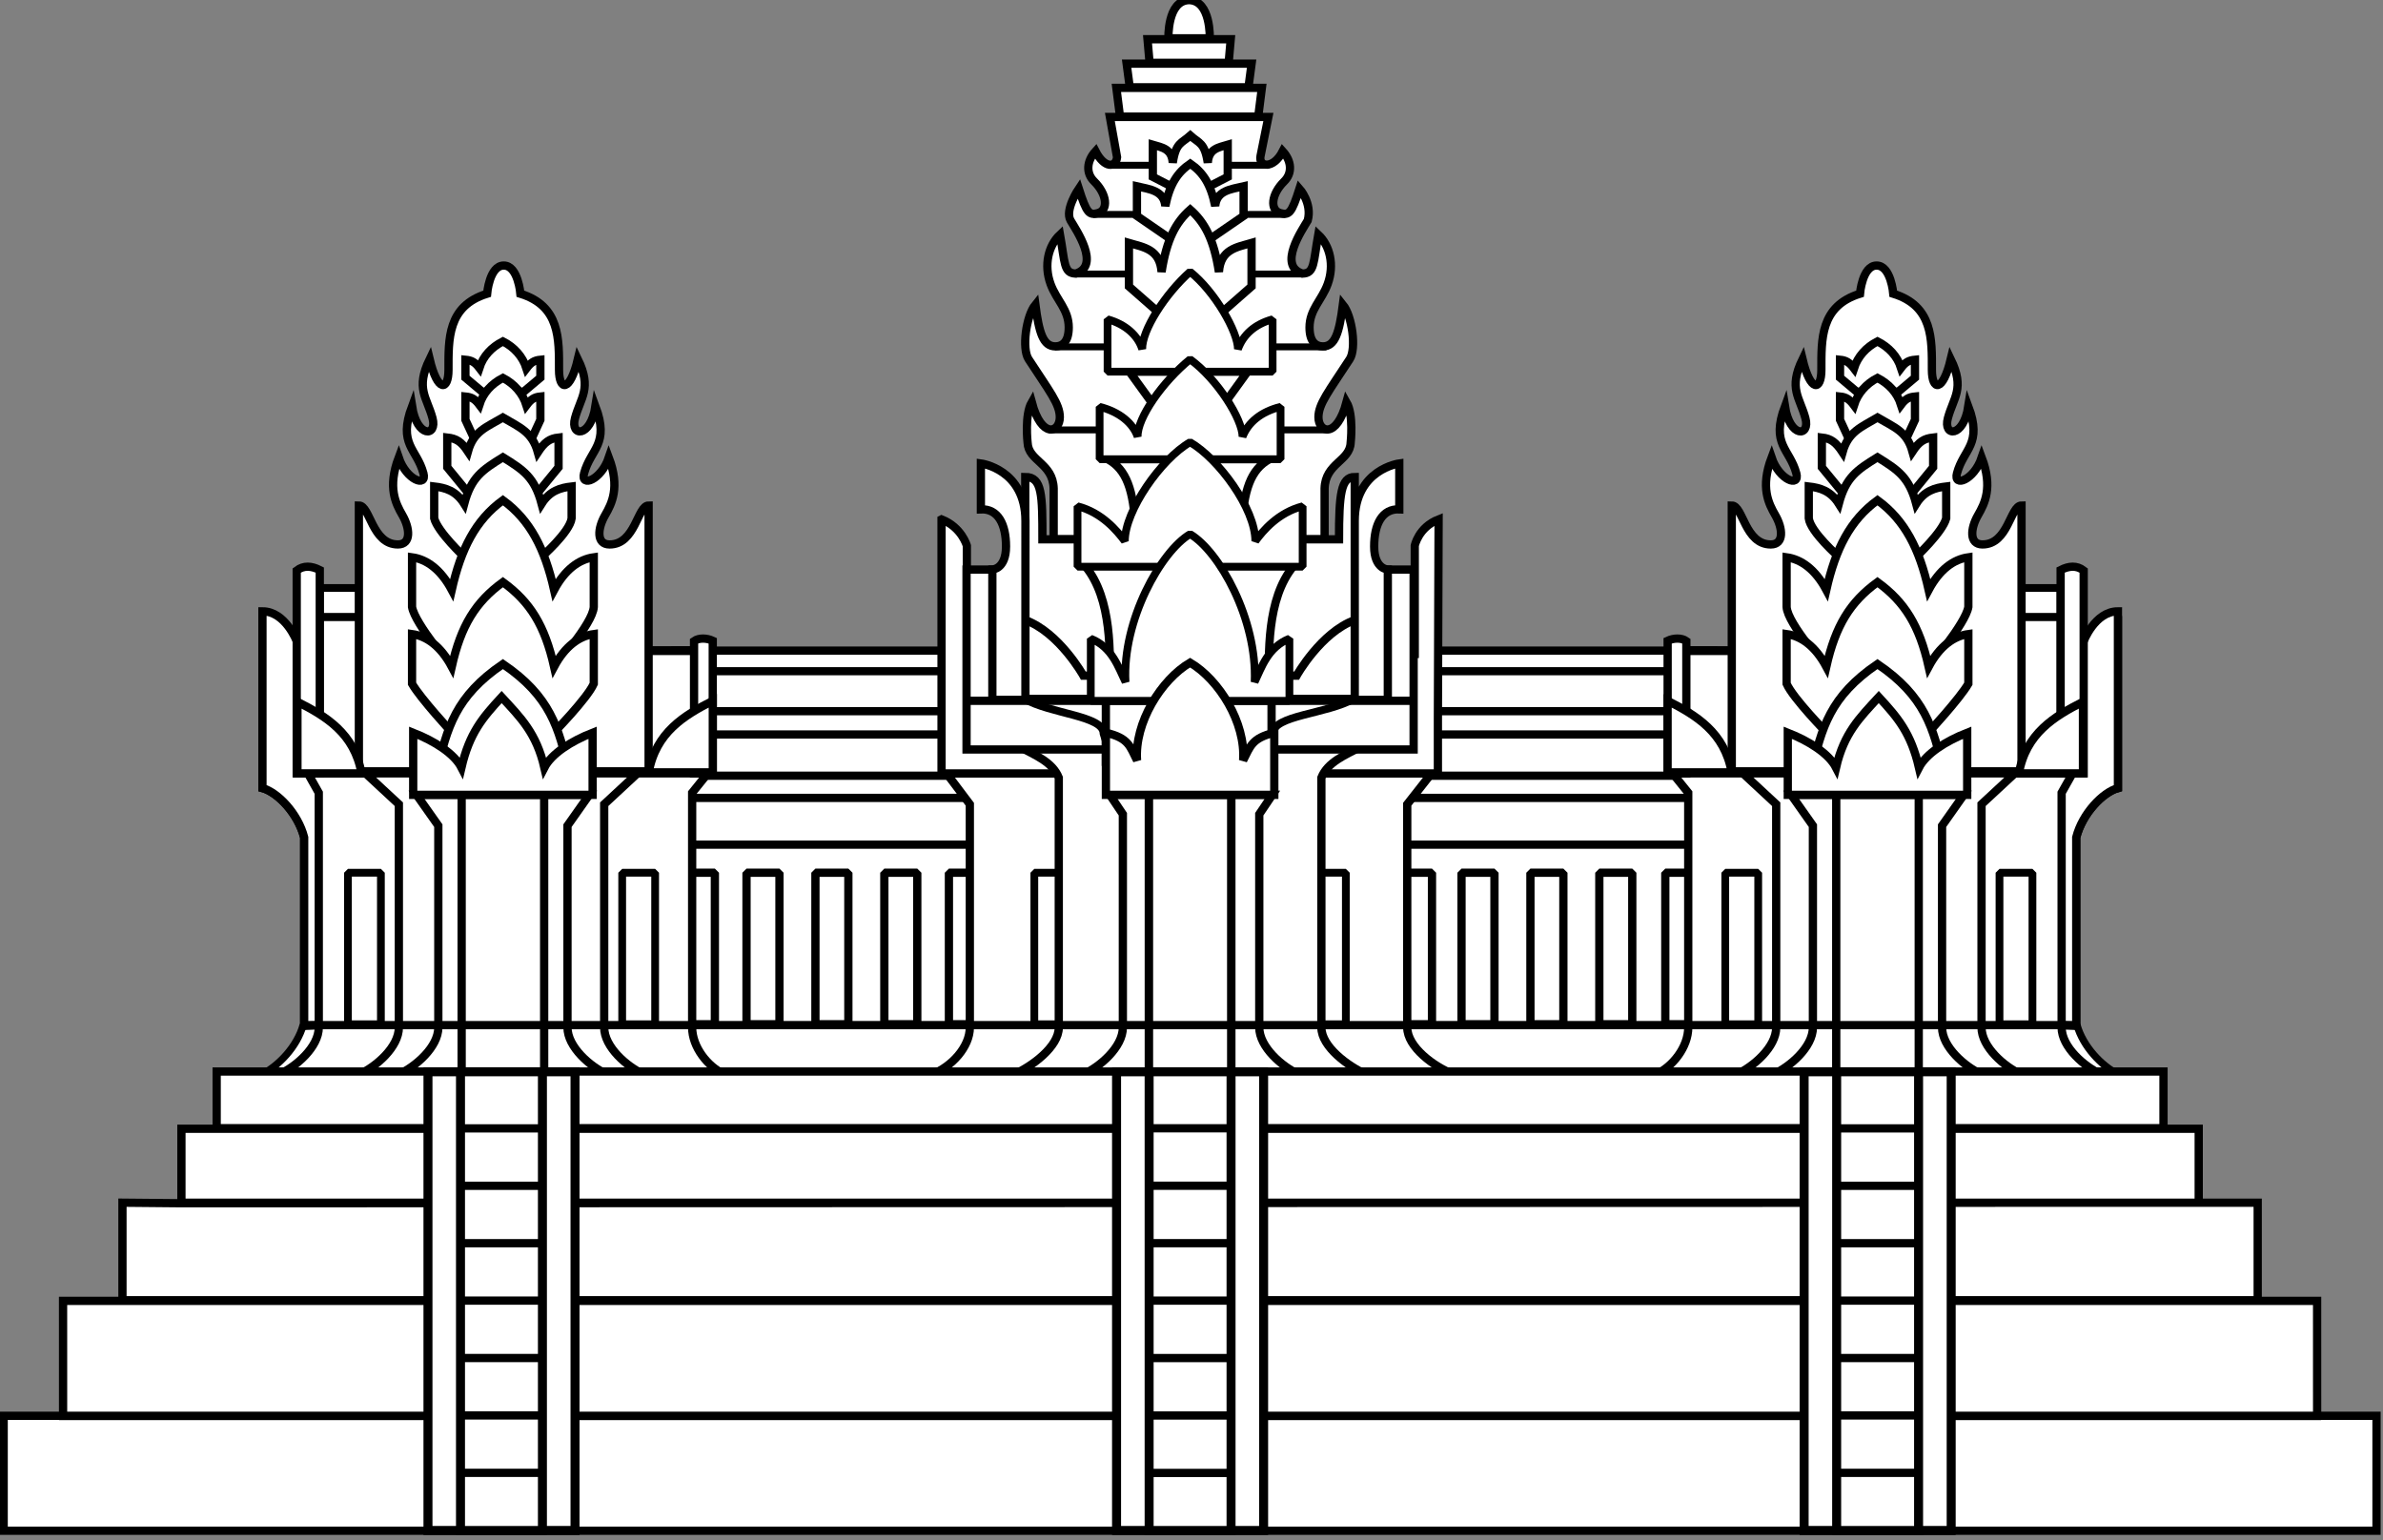 <svg width="414.656" height="268.067" viewBox="0 0 109.711 70.926" xmlns:xlink="http://www.w3.org/1999/xlink" xmlns="http://www.w3.org/2000/svg"><rect x="0" y="0" width="109.711" height="70.926" fill="#808080" stroke="none"/><g transform="matrix(.423 0 0 .423 -27.846 -233.762)" fill="#fff" stroke="#000" stroke-width=".9"><g stroke-linejoin="bevel" stroke-width=".844"><path d="M138.908 623.46h113.8v43.788h-113.8z" stroke-width=".9"/><path d="M138.458 632.59h113.8v4.49h-113.8zm0 6.9h113.8v5.09h-113.8zm1.592 8.15v16.495h3.586V647.64Zm7.03 0v16.495h3.586V647.64Zm7.5 0v16.495h3.585V647.64Zm7.5 0v16.495h3.586V647.64Zm7.03 0v16.495h3.586V647.64Zm48.99 0v16.495h3.586V647.64Zm6.8 0v16.495h3.586V647.64Zm7.5 0v16.495h3.586V647.64Zm7.5 0v16.495h3.585V647.64Zm7.18 0v16.495h3.586V647.64Z" stroke-width=".9"/><path d="M138.458 625.7h113.8v4.354h-113.8z" stroke-width=".886"/><path d="M94.398 669.55c1.76-.897 3.767-2.984 4.424-5.32h193.07c.657 2.336 2.665 4.423 4.425 5.32z" stroke-linejoin="miter" stroke-width=".791"/></g><path d="M193 556.8s-.144-4.112 2.25-4.157c2.396.044 2.25 4.157 2.25 4.157zm-12.49 54.54v-5.536c-.08-2.768-2.76-2.968-2.838-4.986 0 0-.346-3.027.452-4.408 1.084 4.047 3.056 3.304 3.056 1.64 0-1.453-1.117-2.804-3.408-6.33-.732-1.128-.28-4.66.747-5.923.397 3.07.852 4.54 2.17 4.54.805 0 1.462-.524 1.462-2.062 0-1.957-1.325-2.945-1.977-4.725-.76-2.078-.236-4.196 1.026-5.38.542 3.03.38 4.237 1.727 4.237 2.713-.858 0-4.786-.58-5.777-.666-1.155.897-3.46.897-3.46.863 2.69 1.14 2.91 2.07 2.66 1.174-.315 1.023-2.056-.41-3.463-.904-.89-.808-2.212.163-3.274.975 1.905 2.223 1.79 2.343.658l-.784-4.392h17.255l-.856 4.25c-.245 1.215 1.396 1.48 2.416-.515.972 1.062 1.067 2.385.163 3.274-1.432 1.407-1.584 3.148-.41 3.463.93.25 1.208.03 2.07-2.66 0 0 1.403 1.57.897 3.46-.58.99-3.293 4.92-.58 5.777 1.346 0 1.185-1.208 1.726-4.237 1.263 1.184 1.786 3.302 1.026 5.38-.65 1.78-1.976 2.768-1.976 4.725 0 1.538.657 2.062 1.46 2.062 1.32 0 1.775-1.47 2.173-4.54 1.025 1.263 1.478 4.795.746 5.922-2.29 3.526-3.408 4.877-3.408 6.33 0 1.664 1.97 2.407 3.056-1.64.797 1.38.45 4.408.45 4.408-.078 2.018-2.758 2.218-2.837 4.986v5.536zm7.22-46.02-.397-3.125h15.838l-.396 3.125zm1.06-3.19-.34-2.57h13.603l-.34 2.57zm2.16-2.66-.227-2.57h9.058l-.226 2.57zm33.02 110.08c-2.027-.78-4.977-2.92-4.977-5.07v-24.297l2.638-3.358h-52.775l2.53 3.36v24.296c0 2.15-2.027 4.29-4.053 5.07z"/><path d="M178.405 647.64h3.586v16.495h-3.586zm30.32 0h3.586v16.495h-3.586z" stroke-linejoin="bevel" stroke-width=".844"/><path d="M168.306 609.17v27.656h54.023v-5.957l.078-21.7c-2.208.868-2.596 2.87-2.596 2.87v11.778h-48.75V612.04s-.544-2.002-2.754-2.87z"/><path d="M176.781 633.932c1.705.902 3.607 1.652 4.286 3.36v27.19c0 2.128-2.977 4.243-4.75 5.042l-.057.026h.003l-.003.001h38.196-.003.003l-.057-.027c-1.773-.799-4.75-2.914-4.75-5.042v-27.19c.679-1.708 2.58-2.458 4.286-3.36H176.78Z"/><path d="M219.688 634.22v-19.587h-4.91v-1.91h-38.84v1.91h-4.91v19.587zm-12.55 35.33c-1.73-.78-4.25-2.92-4.25-5.07v-23.214l1.422-2.11h-17.69l1.42 2.11v23.215c0 2.152-2.52 4.29-4.25 5.07z"/><path d="M190.875 639.16h8.966v30.377h-8.966z" stroke-width=".92"/><path d="M204.38 632.48c.02-2 5.838-2.09 8.832-3.795H177.26c2.994 1.704 8.675 1.844 8.675 3.795l1.217 3.882 14.883.598z" stroke-linejoin="bevel" stroke-width=".844"/><path d="M211.568 611.34c0-4.9.205-6.786 1.71-6.786v15.58c-3.69 1.34-6.325 6.05-6.325 6.05h-23.21s-2.635-4.71-6.326-6.05v-15.58c1.855 0 1.867 1.972 1.867 6.786zm1.71-2.01c0-5.618 4.85-6.25 4.85-6.25v5c-1.845-.08-2.736 1.578-2.736 4.044 0 2.466 1.487 2.506 1.487 2.506v14.19h-3.6z"/><path d="M177.438 609.33c0-5.618-4.85-6.25-4.85-6.25v5c1.845-.08 2.736 1.578 2.736 4.044 0 2.466-1.487 2.506-1.487 2.506v14.19h3.6z"/><g fill="none" stroke-width=".75"><path d="M186.84 570.62h17.128m-19.158 5.35h20.92m-22.95 6.49h24.904m-27.024 7.93h29.536m-30.216 9.04h30.426"/><path d="M170.75 628.92h48.66m-33.22.01h18.036v6.63H186.19Z" stroke-width=".9"/></g><path d="M183.93 614.24c2.99 3.59 2.713 9.68 2.68 13.27h17.342c-.035-3.59-.312-9.68 2.678-13.27zm9.75-41.13-2.376-1.224v-3.497c.97.29 2.062.41 2.168 1.958.338-2.21.948-2.102 1.907-2.963.957.86 1.567.753 1.905 2.963.107-1.548 1.197-1.667 2.17-1.96v3.498l-2.378 1.224z"/><path d="m193.52 578.85-3.946-2.713v-3.223c1.383.32 2.936.45 3.088 2.15.482-2.424 1.35-3.676 2.715-4.62 1.365.944 2.233 2.196 2.715 4.62.152-1.7 1.705-1.83 3.09-2.15v3.223l-3.948 2.713z"/><path d="m193.24 587.8-4.538-3.985v-4.736c1.59.47 3.377.662 3.552 3.156.553-3.56 1.552-5.4 3.12-6.787 1.57 1.387 2.57 3.226 3.123 6.786.175-2.494 1.96-2.686 3.55-3.157v4.735l-4.536 3.985zm8.37 5.29-4.104 5.676h-4.646l-4.104-5.676zm-15.22 9.53c2.053 1.122 2.81 3.357 3.03 7.553h11.55c.22-4.196.977-6.43 3.03-7.553z"/><path d="M204.34 593.09v-5.702c-1.95.537-3.213 1.69-3.776 3.258 0-1.893-2.49-6.257-5.207-8.43-2.724 2.432-5.257 6.38-5.206 8.43-.463-1.492-1.825-2.72-3.775-3.258v5.702z" stroke-linejoin="bevel" stroke-width=".844"/><path d="M205.205 602.62v-5.702c-2.138.537-3.522 1.69-4.14 3.258 0-1.893-2.73-6.258-5.707-8.43-2.986 2.432-5.763 6.38-5.707 8.43-.508-1.492-2.002-2.72-4.14-3.258v5.702z" stroke-linejoin="bevel" stroke-width=".844"/><path d="M207.608 614.32v-6.577c-2.66.687-4.312 2.653-5.15 3.8 0-3.56-4.02-8.99-7.1-10.768-3.16 1.825-7.1 7.435-7.1 10.768-.86-1.14-2.49-3.113-5.15-3.8v6.577z" stroke-linejoin="bevel" stroke-width=".844"/><path d="M206.168 628.92v-6.762c-2.346.92-3.048 3.18-3.786 4.717.29-6.86-3.862-14.23-7.024-16.1-3.163 1.87-7.393 9.4-7.024 16.1-.758-1.527-1.44-3.797-3.786-4.717v6.762z" stroke-linejoin="bevel" stroke-width=".844"/><path d="M204.523 639.16v-6.762c-2.458.585-2.61 1.49-3.392 3.006.29-4.097-2.61-8.77-5.773-10.64-3.163 1.87-6.064 6.544-5.774 10.64-.78-1.515-.877-2.42-3.39-3.006v6.762z"/><g id="a" stroke-width=".9"><path d="M98.935 664.23v-20.44c-.67-2.603-2.88-4.905-4.54-5.366V620.43l3.74 2.024 4.272 18.81v22.966z"/><path d="M98.935 664.31v-20.52c-.67-2.602-2.88-4.904-4.54-5.365v-19.243c2.51 0 3.74 3.273 3.74 3.273l4.272 18.81v22.887z"/><path d="M96.275 669.55c1.73-.78 4.25-2.92 4.25-5.07v-25.547l-1.187-2.108h43.523l-1.698 2.108v25.547c0 2.15 1.73 4.29 3.46 5.07z"/><path d="M135.84 669.55c-1.73-.78-4.25-2.92-4.25-5.07v-24.297l3.62-3.36-29.588.002 3.62 3.358v24.297c0 2.15-2.52 4.29-4.25 5.07z"/><path d="M131.845 669.55c-1.73-.78-4.25-2.92-4.25-5.07v-21.965l2.37-3.36h-18.798l2.37 3.36v21.965c0 2.15-2.52 4.29-4.25 5.07z"/><path d="M116.075 639.16h8.981v30.393h-8.981z"/><path d="M103.7 647.64h3.586v16.495H103.7Zm29.848 0h3.586v16.495h-3.586zm-32.908-27.82h4.32v16.91h-4.32zm0-3.18h4.295v3.14h-4.295z" stroke-linejoin="bevel" stroke-width=".844"/><path d="M136.17 623.46h6.16v13.054h-6.16z" stroke-width=".969" stroke-linejoin="bevel"/><path d="M104.89 636.6v-28.94c1.232 0 1.422 4.24 4.25 4.24 1.47 0 1.314-1.756.488-3.187-.732-1.268-1.637-3.018-.407-6.28.844 2.496 3.113 3.288 2.694 1.723-.72-2.688-2.795-3.13-1.24-7.302.542 3.48 2.774 3.327 2.232 1.304-.61-2.28-1.873-3.214-.316-6.428.873 3.65 2.052 3.435 2.052 1.17 0-3.346-.128-6.956 4.203-8.295 0 0 .25-3.068 1.812-3.068s1.813 3.068 1.813 3.068c4.33 1.34 4.202 4.95 4.202 8.296 0 2.265 1.18 2.48 2.052-1.17 1.558 3.214.295 4.148-.315 6.428-.544 2.023 1.69 2.177 2.23-1.304 1.556 4.172-.518 4.614-1.24 7.302-.418 1.565 1.85.773 2.694-1.722 1.23 3.26.325 5.01-.407 6.28-.826 1.43-.983 3.187.49 3.187 2.826 0 3.016-4.24 4.248-4.24v28.94zm-6.766-21.86v22.08h2.51v-22.136c-.904-.457-1.754-.527-2.51.056z"/><path d="M98.203 629.03c3.112 1.59 6.195 3.433 6.975 7.793h-6.975zm43.167-6.61v14.407h2.035v-14.443c-.635-.298-1.503-.345-2.035.036z"/><path d="M143.41 628.92c-3.112 1.59-6.195 3.433-6.975 7.793h6.975zm-20.58-33.65 1.814-1.525v-1.953c-.664.065-1.026.293-1.516.936-.417-1.295-1.334-2.305-2.562-2.933-1.23.628-2.146 1.593-2.563 2.887-.49-.643-.852-.825-1.516-.89v1.953l1.815 1.525z"/><path d="m123.801 600.16.843-1.825v-2.54c-.664.067-1.026.298-1.516.95-.417-1.313-1.334-2.338-2.562-2.974-1.23.637-2.146 1.616-2.563 2.928-.49-.65-.852-.836-1.516-.902v2.54l.844 1.824z"/><path d="m123.927 606.79 2.695-3.287v-3.243c-.986.11-1.524.503-2.252 1.606-.62-2.222-1.98-2.708-3.806-3.786-1.824 1.078-3.186 1.485-3.805 3.707-.729-1.103-1.267-1.416-2.25-1.527v3.243l2.692 3.287z"/><path d="M124.718 613.3s3.14-2.74 3.326-4.244v-3.467c-1.217.142-2.368.458-3.267 1.882-.764-2.87-1.96-3.67-4.211-5.062-2.254 1.392-3.448 2.192-4.213 5.062-.9-1.425-2.05-1.74-3.266-1.883v3.466c.395 1.504 3.325 4.244 3.325 4.244z"/><path d="M126.056 625.32s4.3-4.76 4.4-6.616v-5.406c-1.61.223-3.131 1.33-4.32 3.55-1.011-4.474-2.59-7.594-5.57-9.764-2.98 2.17-4.56 5.29-5.57 9.765-1.19-2.222-2.712-3.33-4.321-3.552v5.406c.308 1.855 4.4 6.616 4.4 6.616z"/><path d="M126.056 632.43s3.677-3.742 4.4-5.366v-5.406c-1.61.223-3.131 1.33-4.32 3.55-1.011-4.474-2.59-7.036-5.57-9.206-2.98 2.17-4.56 4.732-5.57 9.207-1.19-2.223-2.712-3.33-4.321-3.552v5.406c.933 1.624 4.4 5.366 4.4 5.366z"/><path d="M127.728 636.56c-1.072-4.668-1.995-8.13-7.162-11.64-5.168 3.51-6.09 6.972-7.164 11.64z"/><path d="M130.329 639.16v-6.762c-2.346.92-4.467 2.28-5.25 3.795-.872-3.754-2.556-5.408-4.652-7.68-2.097 2.272-3.5 3.926-4.375 7.68-.782-1.515-2.902-2.875-5.25-3.795v6.762z"/></g><use xlink:href="#a" transform="matrix(-1 0 0 1 390.74 0)" width="100%" height="100%"/><path d="M89.412 669.28v6.173h211.89v-6.174zm-3.836 6.23v8.05h219.56v-8.05zm219.56 8.05-219.56.06-6.418-.06v10.622h232.398v-10.62zM72.693 694.25l.002 12.51h245.33l-.002-12.51zm245.332 12.51v.02H72.695v-.02h-6.467v12.51h258.26v-12.51z"/><path d="M112.41 669.31h16.005v49.935H112.41Z" stroke-width=".98"/><path d="M115.95 669.31h8.917v49.936h-8.917z" stroke-width=".978"/><path d="M187.355 669.31h16.006v49.935h-16.006z" stroke-width=".98"/><path d="M190.9 669.31h8.916v49.936H190.9Z" stroke-width=".978"/><path d="M262.19 669.31h16.005v49.935H262.19Z" stroke-width=".98"/><path d="M265.73 669.31h8.917v49.936h-8.917z" stroke-width=".978"/><path d="M98.935 664.23h193.07M115.79 712.97h9.244m-9.244-6.25h9.244m-9.244-6.25h9.244m-9.244-6.25h9.244m-9.244-6.25h9.244m-9.244-6.25h9.244m-9.244-6.25h9.244m65.736 37.51h8.607m-8.607-6.253h8.607m-8.607-6.254h8.607m-8.607-6.253h8.607m-8.607-6.253h8.607m-8.607-6.253h8.607m-8.607-6.254h8.607m66.193 37.51h9.244m-9.244-6.25h9.244m-9.244-6.25h9.244m-9.244-6.25h9.244m-9.244-6.25h9.244m-9.244-6.25h9.244m-9.244-6.25h9.244" fill="none"/></g></svg>